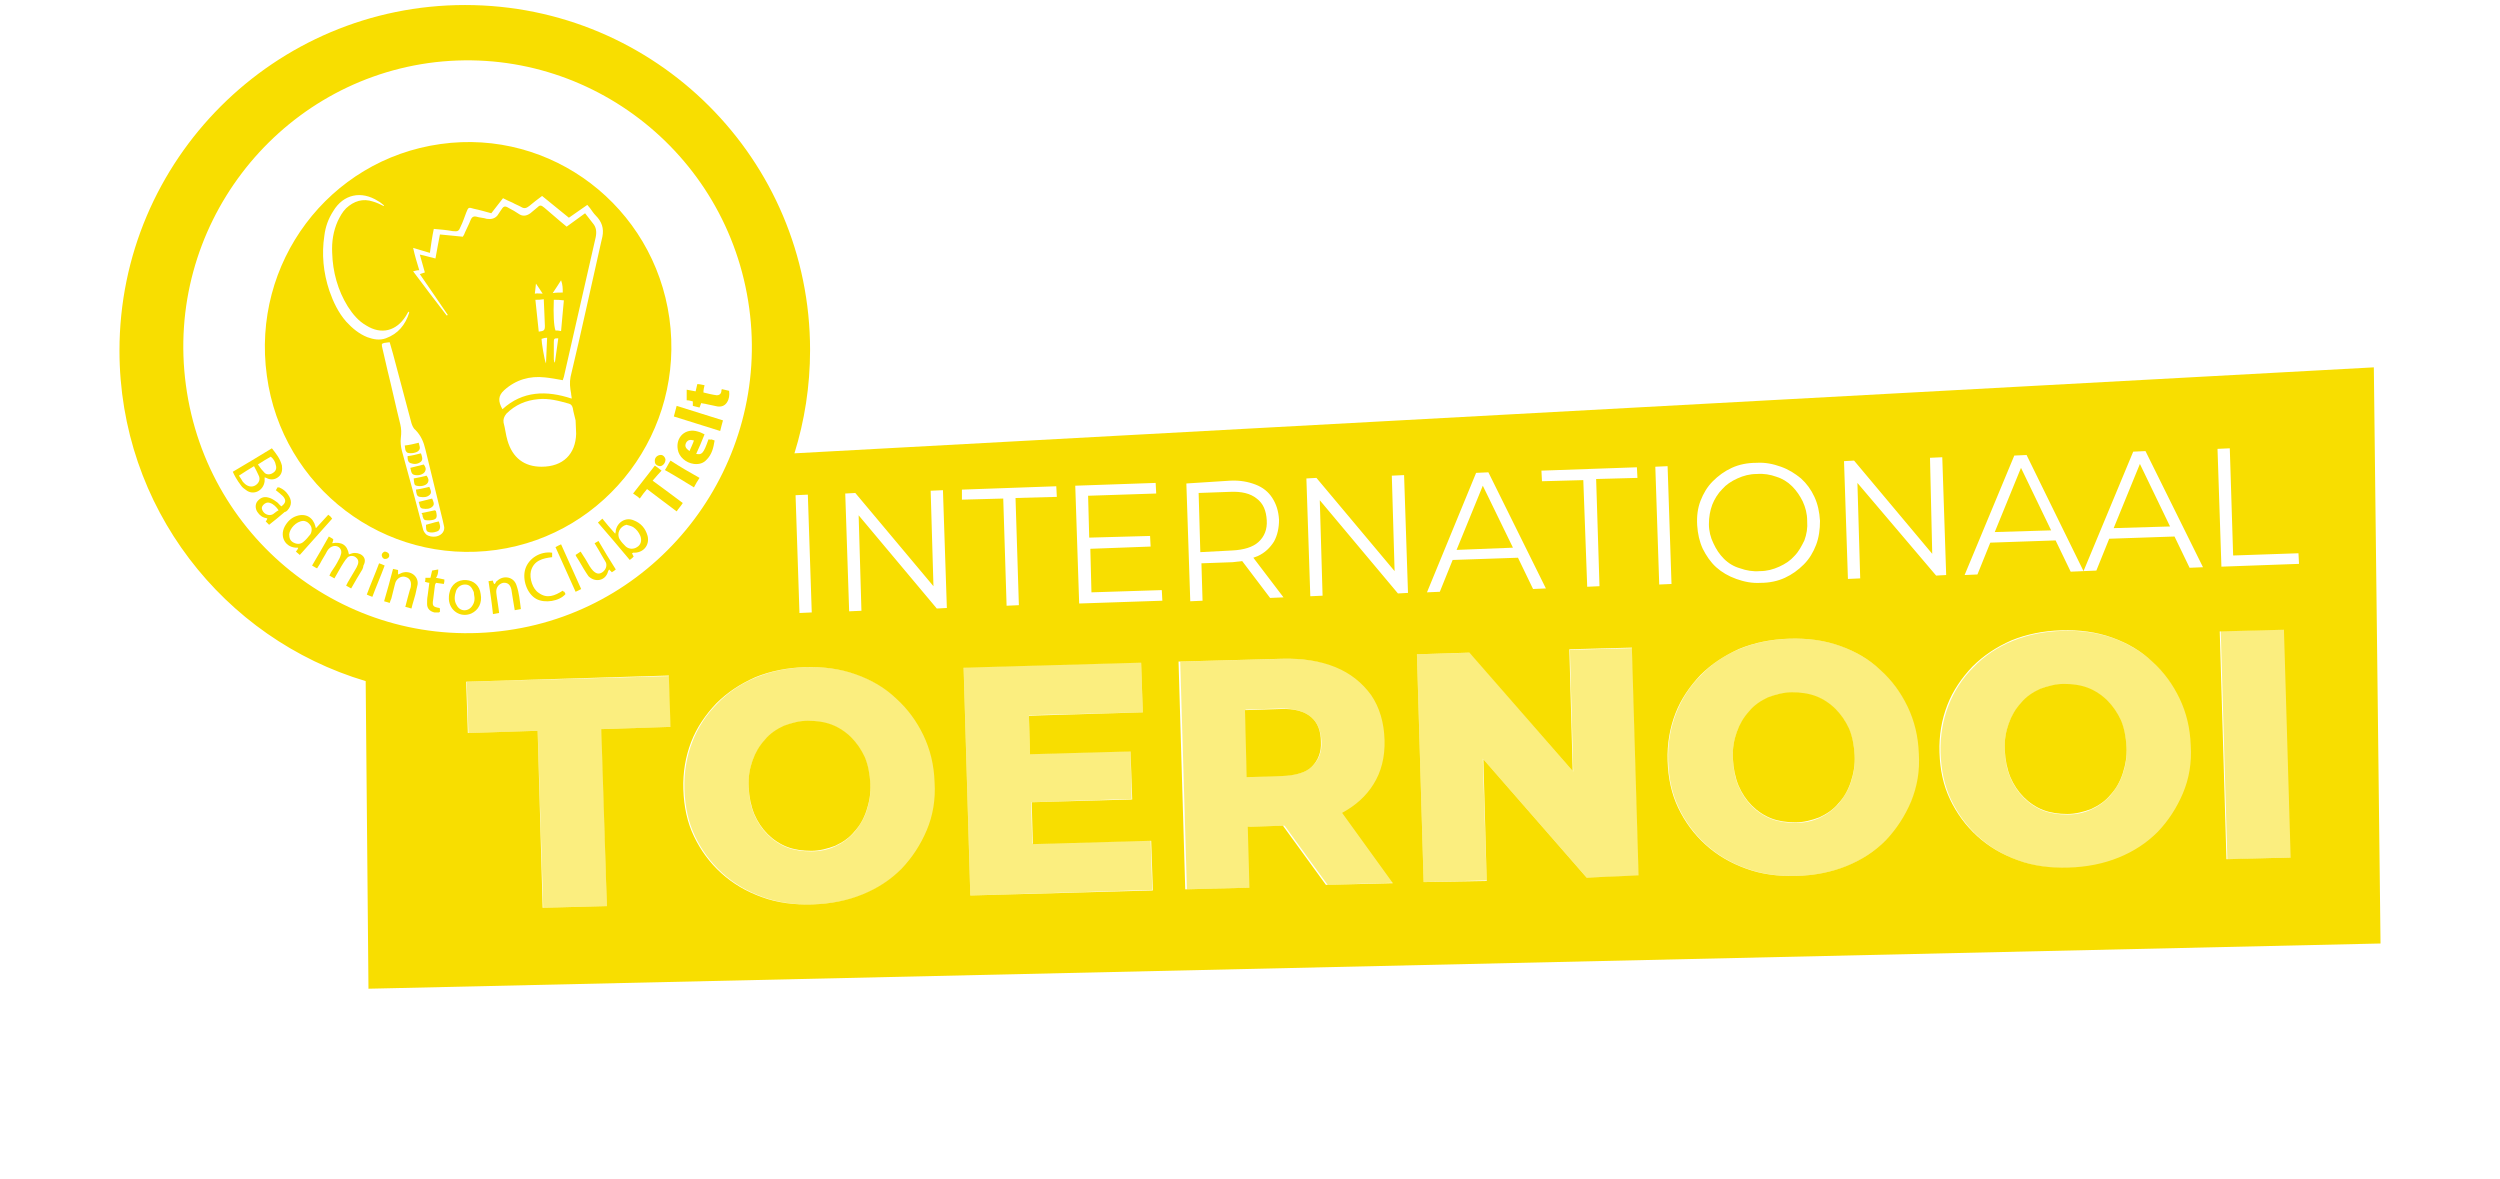 <?xml version="1.0" encoding="utf-8"?>
<!-- Generator: Adobe Illustrator 26.0.0, SVG Export Plug-In . SVG Version: 6.00 Build 0)  -->
<svg version="1.1" id="Laag_1" xmlns="http://www.w3.org/2000/svg" xmlns:xlink="http://www.w3.org/1999/xlink" x="0px" y="0px"
	 viewBox="0 0 447.8 211.2" style="enable-background:new 0 0 447.8 211.2;" xml:space="preserve">
<style type="text/css">
	.st0{fill:#F8DE00;}
	.st1{opacity:0.5;}
</style>
<g>
	<g>
		<path class="st0" d="M129.5,75.3c-2.8-0.9-5.5-1.7-8.3-2.6c-0.2,0.7-0.3,1.2-0.5,1.9c2.8,0.9,5.5,1.7,8.3,2.6
			C129.2,76.5,129.3,75.9,129.5,75.3z"/>
		<path class="st0" d="M106.5,97.3c0.5,0.8,0.9,1.5,1.3,2.2c0.2,0.4,0.5,0.8,0.7,1.2c0.3,0.6,0,1.4-0.6,1.8s-1.1,0.3-1.7-0.3
			c-0.2-0.2-0.4-0.5-0.6-0.8c-0.5-0.9-1-1.7-1.6-2.6c-0.3,0.2-0.6,0.4-0.9,0.6c0.1,0.2,0.1,0.3,0.2,0.4c0.6,0.9,1.1,1.9,1.7,2.8
			c0.1,0.2,0.3,0.4,0.4,0.6c1.1,1.1,2.8,0.9,3.4-0.5c0.1-0.2,0.1-0.4,0.2-0.5c0-0.1,0.1-0.1,0.1-0.2c0.2,0.2,0.3,0.3,0.5,0.5
			c0.3-0.2,0.5-0.3,0.7-0.5c-1.1-1.7-2.1-3.4-3.1-5.1C107.1,97,106.8,97.1,106.5,97.3z"/>
		<path class="st0" d="M100.8,105.8c-1.4,0.9-2.8,1.5-4.3,0.4c-1.1-0.7-1.7-2.6-1.4-3.9c0.5-1.9,2.1-2.3,3.8-2.5c0-0.1,0-0.3,0-0.4
			s0-0.3,0-0.4c-2.1-0.3-4.2,1-4.8,2.9c-0.6,1.9,0.3,4.5,2,5.4c1.5,0.8,4.1,0.4,5.2-0.9c-0.1-0.1-0.1-0.2-0.2-0.4
			C101,106,100.8,105.9,100.8,105.8z"/>
		<path class="st0" d="M99.5,98c1.2,2.7,2.4,5.3,3.6,8c0.4-0.2,0.7-0.3,1-0.5c-1.2-2.7-2.4-5.3-3.6-8C100.1,97.7,99.8,97.8,99.5,98z
			"/>
		<path class="st0" d="M113.5,93.2c-1.4-0.6-2.9,0.3-3.2,1.8c0,0.1,0,0.3-0.1,0.6c-0.9-1-1.6-1.8-2.3-2.7c-0.3,0.3-0.6,0.5-0.8,0.7
			c1.9,2.2,3.8,4.4,5.7,6.7c0.3-0.2,0.5-0.4,0.7-0.6c-0.1-0.2-0.2-0.4-0.3-0.6c0.1,0,0.2-0.1,0.2-0.1c1.8,0.1,3-1.3,2.6-3
			C115.6,94.6,114.8,93.7,113.5,93.2z M114.1,98c-0.6,0.4-1.4,0.4-2-0.1c-0.4-0.4-0.8-0.8-1.1-1.3c-0.6-1,0-2.3,1.2-2.6
			c0.4,0.1,0.8,0.2,1.2,0.4c0.6,0.4,1,0.9,1.3,1.6C115,96.8,114.8,97.6,114.1,98z"/>
		<path class="st0" d="M118.3,83.5c0.5-0.1,0.9-0.6,0.9-1.2c-0.1-0.5-0.5-0.9-1-0.8c-0.6,0.1-1,0.6-0.9,1.2
			C117.3,83.2,117.8,83.5,118.3,83.5z"/>
		<path class="st0" d="M88.9,98.5c19.9-2.8,33.8-21.4,31-41.5c-2.8-20-21.1-34-41-31.2c-20,2.8-33.9,21.3-31.1,41.5
			C50.5,87.3,68.9,101.3,88.9,98.5z M103.2,77.7c-0.1,3.6-2.3,5.9-6.2,5.9c-3.1,0-5.2-1.6-6.1-4.7c-0.3-1-0.4-2.1-0.7-3.2
			c-0.1-0.6,0.1-1.1,0.5-1.6c1.6-1.6,3.5-2.4,5.7-2.6c1.9-0.2,3.7,0.3,5.5,0.8c0.4,0.1,0.6,0.4,0.7,0.8c0.1,0.7,0.3,1.3,0.5,2.2
			C103.1,76,103.2,76.8,103.2,77.7z M74,44.4c1,0.3,2,0.6,3,0.9c0.2-1.4,0.4-2.9,0.7-4.3c1.2,0.1,2.3,0.2,3.4,0.4
			c0.9,0.1,1.1,0,1.4-0.8c0.4-0.8,0.7-1.7,1-2.5c0.4-1,0.4-1,1.4-0.7c1,0.2,2,0.5,3.1,0.8c0.7-0.9,1.4-1.8,2.1-2.7
			c0.6,0.3,1.2,0.6,1.7,0.8c0.5,0.3,1.1,0.5,1.6,0.8s0.9,0.2,1.4-0.2c0.7-0.6,1.5-1.2,2.3-1.8c1.6,1.3,3.2,2.6,4.8,3.9
			c1.1-0.8,2.2-1.5,3.3-2.3c0.2,0.2,0.3,0.4,0.5,0.6c0.3,0.4,0.6,0.9,1,1.3c1.1,1.1,1.5,2.3,1.2,3.8c-0.1,0.4-0.2,0.9-0.3,1.3
			c-1.8,7.9-3.5,15.9-5.4,23.8c-0.2,1-0.1,2,0.1,3c0,0.3,0.1,0.5,0.1,0.9c-4.5-1.5-8.8-1.4-12.4,1.9c-0.8-1.4-0.8-2.4,0.3-3.4
			c2.1-1.9,4.6-2.6,7.3-2.3c1,0.1,2.1,0.3,3.2,0.5c0.1-0.2,0.1-0.4,0.2-0.6c1.9-8.3,3.8-16.7,5.7-25c0.2-1,0.1-1.8-0.5-2.5
			c-0.5-0.6-0.9-1.2-1.4-1.8c-1.1,0.8-2.2,1.6-3.3,2.4c-0.4-0.3-0.8-0.7-1.2-1c-0.9-0.8-1.9-1.6-2.8-2.4c-0.6-0.5-0.8-0.5-1.3,0
			c-0.4,0.3-0.8,0.7-1.2,1c-0.7,0.5-1.4,0.6-2.1,0.1c-0.6-0.4-1.1-0.7-1.7-1c-0.8-0.5-1-0.4-1.5,0.4c-0.2,0.3-0.4,0.6-0.6,0.9
			c-0.5,0.6-1.2,0.7-1.9,0.6c-0.6-0.2-1.3-0.2-1.9-0.4c-0.5-0.1-0.8,0.1-1,0.6c-0.3,0.8-0.7,1.5-1,2.2c-0.1,0.3-0.2,0.5-0.4,0.8
			c-1.3-0.1-2.7-0.3-4.1-0.4c-0.3,1.4-0.5,2.8-0.8,4.3c-0.9-0.2-1.8-0.5-2.8-0.7c0.3,1.1,0.6,2.1,0.9,3.2c-0.3,0.1-0.6,0.2-0.9,0.3
			c1.7,2.5,3.4,4.9,5,7.3c-0.1,0.1-0.1,0.1-0.2,0.1c-2-2.6-4-5.2-6-7.9c0.4-0.1,0.7-0.2,1.1-0.2C74.7,47.1,74.3,45.8,74,44.4z
			 M96.5,59.4c-0.2-1.9-0.4-3.7-0.6-5.7c0.5,0,0.9,0,1.5-0.1c0,0.8,0.1,1.5,0.1,2.3s0.1,1.7,0.1,2.5S97.4,59.3,96.5,59.4z M98,60.5
			c-0.1,1.5-0.1,3-0.2,4.6c-0.3-0.6-0.8-3.8-0.8-4.4C97.3,60.6,97.6,60.5,98,60.5z M95.8,52.6c0.1-0.6,0.1-1.1,0.2-1.8
			c0.5,0.7,0.8,1.2,1.2,1.8C96.7,52.6,96.3,52.5,95.8,52.6z M99.5,59.2c-0.3-0.8-0.4-2.9-0.3-5.5c0.6,0,1.1,0,1.8,0.1
			c-0.2,1.8-0.3,3.6-0.5,5.5C100.1,59.2,99.8,59.2,99.5,59.2z M100,60.6c-0.2,1.5-0.4,2.9-0.6,4.3c-0.1,0-0.1,0-0.1,0
			c0-0.2-0.1-0.4-0.1-0.5c0-1.1,0-2.1,0-3.1C99.2,60.6,99.3,60.6,100,60.6z M99,52.5c0.5-0.7,0.9-1.4,1.5-2.3
			c0.3,0.8,0.3,1.5,0.3,2.2C100.2,52.4,99.6,52.4,99,52.5z M74.4,77c1,1,1.5,2.2,1.8,3.5c1,4.2,2.1,8.5,3.1,12.7
			c0.1,0.3,0.1,0.6,0.2,0.9c0.3,0.9-0.3,1.8-1.4,2c-0.6,0.1-1.3,0-1.8-0.4c-0.2-0.2-0.4-0.5-0.5-0.8c-0.5-1.9-1-3.8-1.5-5.7
			c-0.8-2.8-1.5-5.6-2.3-8.4c-0.2-0.8-0.3-1.6-0.2-2.4c0.1-0.8,0.1-1.6-0.1-2.4c-0.8-3.2-1.5-6.5-2.3-9.7c-0.3-1.3-0.6-2.6-0.9-3.9
			c-0.1-0.3-0.1-0.5-0.1-0.8c0.2-0.1,0.4-0.2,0.6-0.2s0.5-0.1,0.8-0.1c0.2,0.7,0.4,1.4,0.6,2.1c1.1,4.1,2.2,8.3,3.3,12.4
			C73.8,76.1,74,76.7,74.4,77z M58.1,42.2c0.2-1.6,0.7-3,1.6-4.4c1.8-3,5-3.7,8-1.8c0.4,0.2,0.7,0.5,1.1,0.8l-0.1,0.1
			c-0.6-0.3-1.2-0.6-1.9-0.8C65,35.5,63.4,36,62,37.3c-0.7,0.7-1.1,1.5-1.5,2.3c-0.8,1.8-1.1,3.7-1,5.7c0.1,3.4,1,6.7,2.8,9.6
			c0.9,1.4,1.9,2.6,3.3,3.4c2.7,1.7,5.4,1,7.1-1.7c0.2-0.3,0.3-0.6,0.5-0.8c0,0.1,0.1,0.1,0.1,0.2c-0.7,2.2-2,3.8-4.2,4.6
			c-1.1,0.4-2.2,0.2-3.3-0.2c-1.5-0.6-2.7-1.6-3.8-2.8c-1.4-1.6-2.3-3.5-3-5.5C57.9,48.8,57.6,45.5,58.1,42.2z"/>
		<path class="st0" d="M51.5,91.4c0.8-0.9,0.8-1.8,0.1-2.8c-0.4-0.6-0.9-1-1.6-1.3c-0.1,0-0.1,0-0.3,0c-0.1,0.2-0.2,0.4-0.3,0.5
			c0.5,0.4,0.9,0.7,1.3,1.1c0.6,0.7,0.5,1.2-0.3,1.8c-0.4-0.3-0.6-0.7-1-0.9c-0.4-0.3-0.9-0.6-1.4-0.7c-0.8-0.2-1.4,0.1-1.9,0.7
			c-0.4,0.5-0.4,1.3,0,1.9s0.9,1,1.6,1.1c0.1,0,0.1,0.1,0.2,0.1c-0.1,0.2-0.2,0.4-0.3,0.5c0.2,0.2,0.4,0.4,0.6,0.6
			c1-0.8,1.9-1.5,2.8-2.3C51.2,91.7,51.4,91.5,51.5,91.4z M48.9,92.1c-0.7,0.4-1.6,0-1.9-0.7c-0.2-0.4-0.1-0.7,0.2-1
			s0.7-0.5,1.2-0.3c0.6,0.2,1.1,0.7,1.5,1.3C49.5,91.6,49.2,91.9,48.9,92.1z"/>
		<path class="st0" d="M118.5,84.3c-0.5-0.4-0.9-0.7-1.2-0.9c-1.3,1.7-2.6,3.3-3.9,5c0.4,0.3,0.8,0.5,1.2,0.9
			c0.4-0.6,0.8-1.1,1.3-1.7c1.8,1.4,3.6,2.7,5.3,4c0.4-0.6,0.8-1,1.1-1.5c-1.7-1.3-3.5-2.6-5.4-4C117.6,85.3,118,84.8,118.5,84.3z"
			/>
		<path class="st0" d="M119.1,84.2c1.8,1,3.4,2,5.2,3.1c0.3-0.6,0.6-1.1,1-1.7c-1.8-1-3.5-2-5.2-3.1
			C119.7,83.1,119.5,83.6,119.1,84.2z"/>
		<path class="st0" d="M91.6,105.6c0.1,0.6,0.2,1.2,0.3,1.9c0.1,0.6,0.2,1.2,0.3,1.8c0.4-0.1,0.7-0.1,1.1-0.2
			c-0.2-1.5-0.3-2.9-0.8-4.3c-0.5-1.5-2.3-1.8-3.4-0.8c-0.2,0.1-0.3,0.3-0.4,0.5c-0.1,0.1-0.1,0.1-0.2,0.1c-0.1-0.2-0.2-0.4-0.2-0.6
			c-0.3,0-0.6,0.1-0.8,0.1c0.3,2,0.6,3.9,0.8,5.9c0.4-0.1,0.7-0.1,1.1-0.2c0-0.3-0.1-0.6-0.1-0.8c-0.1-0.9-0.3-1.8-0.4-2.8
			c-0.1-0.9,0.4-1.6,1.2-1.8C90.9,104.3,91.4,104.7,91.6,105.6z"/>
		<path class="st0" d="M58.8,92.2c-0.4,0.4-0.7,0.8-1.1,1.2c-0.4,0.4-0.7,0.8-1.1,1.2c-0.1-0.2-0.1-0.2-0.1-0.3
			c-0.4-1.6-1.7-2.4-3.3-1.9c-1,0.3-1.7,1-2.2,1.9c-1,1.9,0.2,3.9,2.3,3.8c0.1,0,0.1,0,0.1,0.1c-0.1,0.2-0.2,0.4-0.4,0.6
			c0.2,0.2,0.5,0.4,0.7,0.6c2-2.2,3.9-4.4,5.8-6.5C59.3,92.6,59.1,92.4,58.8,92.2z M55.6,95.7c-0.4,0.5-0.8,1-1.3,1.4
			s-1.1,0.4-1.7,0.1c-0.6-0.3-0.8-0.8-0.8-1.5c0.1-1,1.2-2.3,2.5-2.4c0.4,0,0.9,0.2,1.3,0.8C55.9,94.5,55.9,95.2,55.6,95.7z"/>
		<path class="st0" d="M63.1,99.1c-0.2,0.1-0.4,0.1-0.6,0.2c-0.3-1.7-1.3-2.3-3-2c0.1-0.2,0.2-0.5,0.2-0.7c-0.2-0.2-0.5-0.3-0.8-0.5
			c-1,1.8-2,3.5-3,5.2c0.4,0.2,0.6,0.4,0.9,0.5c0.2-0.3,0.3-0.5,0.5-0.8c0.4-0.8,0.9-1.5,1.3-2.3c0.3-0.5,0.7-0.8,1.2-0.9
			c0.9-0.1,1.5,0.6,1.3,1.4c-0.1,0.3-0.2,0.7-0.4,1c-0.4,0.8-0.9,1.6-1.4,2.3c-0.1,0.2-0.2,0.4-0.3,0.6c0.3,0.2,0.6,0.3,0.9,0.5
			c0.6-1,1.1-2,1.7-2.9c0.2-0.3,0.4-0.6,0.7-0.9c0.4-0.3,1-0.3,1.4,0s0.6,0.7,0.4,1.3c-0.1,0.3-0.3,0.7-0.5,1
			c-0.4,0.7-0.9,1.5-1.3,2.2c-0.1,0.2-0.2,0.4-0.3,0.6c0.3,0.2,0.6,0.3,0.9,0.5c0.7-1.2,1.3-2.3,2-3.4c0.1-0.2,0.2-0.5,0.2-0.7
			C66,99.7,64.3,98.8,63.1,99.1z"/>
		<path class="st0" d="M47.4,86.2c0-0.2,0-0.4,0-0.7c0.2,0.1,0.4,0.1,0.5,0.2c0.7,0.3,1.4,0.2,2-0.3s0.7-1.2,0.6-2
			c-0.3-1.2-1-2.1-1.8-3.1c-2.3,1.4-4.6,2.8-7,4.2c0.2,0.4,0.3,0.7,0.5,1c0.3,0.5,0.6,1,1,1.5c0.2,0.3,0.6,0.6,0.9,0.8
			C45.4,88.8,47.2,87.9,47.4,86.2z M48.5,81.8c0.5,0.4,0.8,0.9,0.9,1.5c0.2,0.6,0,1.1-0.5,1.4c-0.4,0.3-1.1,0.4-1.5,0
			s-0.8-0.9-1.2-1.5C47.1,82.6,47.8,82.2,48.5,81.8z M45.8,86.9c-0.6,0.4-1.3,0.3-1.9-0.2c-0.1-0.1-0.3-0.3-0.4-0.4
			c-0.2-0.3-0.4-0.7-0.7-1.1c0.9-0.6,1.7-1.1,2.7-1.7c0.3,0.6,0.6,1.1,0.8,1.6C46.7,85.8,46.4,86.5,45.8,86.9z"/>
		<path class="st0" d="M67.9,100.9c-0.7,1.9-1.5,3.7-2.2,5.6c0.4,0.2,0.7,0.3,1,0.4c0.7-1.9,1.5-3.7,2.2-5.6
			C68.5,101.1,68.2,101,67.9,100.9z"/>
		<path class="st0" d="M72,102.6c-0.2,0.1-0.4,0.2-0.7,0.3c0-0.3,0-0.5,0-0.8c-0.3-0.1-0.6-0.1-0.9-0.2c-0.5,1.9-1,3.8-1.6,5.8
			c0.4,0.1,0.7,0.2,1,0.3c0.1-0.3,0.2-0.6,0.3-0.8c0.2-0.8,0.4-1.6,0.6-2.4c0.1-0.3,0.1-0.5,0.3-0.8c0.4-0.6,1.1-0.9,1.8-0.6
			c0.6,0.2,0.9,0.8,0.8,1.5c0,0.3-0.1,0.5-0.2,0.8c-0.3,1-0.5,1.9-0.8,3c0.4,0.1,0.7,0.2,1.1,0.3c0.2-0.9,0.5-1.7,0.7-2.5
			c0.1-0.6,0.3-1.2,0.4-1.8C75,103.2,73.5,102.1,72,102.6z"/>
		<path class="st0" d="M68.9,98.8c-0.3,0.1-0.6,0.4-0.5,0.8s0.4,0.6,0.8,0.5s0.6-0.4,0.5-0.8C69.6,99,69.2,98.8,68.9,98.8z"/>
		<path class="st0" d="M124.1,71.9c0,0.3,0,0.5,0,0.8c0.4,0.1,0.8,0.2,1.2,0.3c0.1-0.3,0.2-0.5,0.3-0.8c0.3,0.1,0.7,0.1,1,0.2
			c0.6,0.1,1.3,0.3,1.9,0.4c0.7,0.1,1.3-0.1,1.7-0.7s0.5-1.3,0.4-2.1c-0.5-0.1-0.9-0.2-1.3-0.3c-0.1,0.2-0.1,0.4-0.1,0.5
			c-0.1,0.4-0.4,0.6-0.8,0.6c-0.8-0.1-1.6-0.3-2.4-0.5c0-0.5,0.1-0.9,0.2-1.3c-0.5-0.1-0.9-0.2-1.3-0.2c-0.1,0.5-0.2,0.8-0.3,1.3
			c-0.6-0.1-1.1-0.2-1.6-0.3c0,0.7,0,1.3,0,1.9C123.4,71.7,123.7,71.8,124.1,71.9z"/>
		<path class="st0" d="M78.5,102c-0.4,0.1-0.7,0.1-1.1,0.2c-0.1,0.5-0.2,0.9-0.3,1.3c-0.3,0-0.6,0-0.9,0c0,0.3,0,0.5-0.1,0.7
			c0.3,0.1,0.6,0.2,0.8,0.2c-0.1,0.8-0.2,1.6-0.3,2.3c-0.1,0.5-0.1,1-0.1,1.5c0,0.8,0.5,1.3,1.3,1.5c0.3,0,0.5,0,0.8,0
			c0.1,0,0.1-0.1,0.2-0.1c0-0.2,0-0.4,0-0.6c0,0,0,0-0.1-0.1c-1.2-0.2-1.3-0.4-1.1-1.6c0.1-0.8,0.2-1.6,0.3-2.4
			c0-0.2,0.1-0.3,0.2-0.5c0.5,0.1,0.9,0.1,1.4,0.2c0.1-0.3,0.1-0.5,0.1-0.8c-0.5-0.1-0.9-0.2-1.5-0.3
			C78.4,103.1,78.5,102.6,78.5,102z"/>
		<path class="st0" d="M83.5,103.9c-1.5-0.1-2.7,0.8-3,2.3c-0.1,0.4-0.1,0.8-0.1,1.1c0.1,2.1,2.1,3.4,4,2.6c1.3-0.6,2-1.9,1.7-3.5
			C85.9,104.9,84.9,104,83.5,103.9z M84.6,108.5c-0.7,1.1-2.2,1.1-2.8-0.1c-0.5-0.8-0.4-1.7-0.1-2.6c0.3-0.7,0.9-1.1,1.6-1.1
			c0.8,0,1.2,0.5,1.5,1.2c0.1,0.2,0.1,0.4,0.1,0.5C85.1,107.3,85,107.9,84.6,108.5z"/>
		<path class="st0" d="M126.9,78.7c-0.9,2.6-1.2,2.8-2.2,2.6c0.5-1.1,1-2.2,1.5-3.5c-0.4-0.2-0.8-0.4-1.2-0.5c-2.2-0.7-4,1-3.6,3.2
			c0.2,1.3,1.4,2.4,2.9,2.6c0.9,0.1,1.7-0.1,2.3-0.8c0.9-0.9,1.2-2.1,1.4-3.4c-0.2-0.1-0.4-0.1-0.6-0.2
			C127.4,78.8,127.2,78.7,126.9,78.7z M123.5,80.8c-0.7-0.5-0.9-0.9-0.6-1.5c0.3-0.5,0.7-0.6,1.4-0.4
			C124.1,79.5,123.8,80.1,123.5,80.8z"/>
		<path class="st0" d="M75.7,92.5c0.2,0.6,0.3,0.7,0.9,0.7c0.1,0,0.3,0,0.4,0c1.2-0.1,1.4-0.4,1.1-1.6c0-0.1-0.1-0.1-0.2-0.2
			c-0.8,0.2-1.5,0.3-2.4,0.5C75.7,92.2,75.7,92.3,75.7,92.5z"/>
		<path class="st0" d="M76.3,94c0,1,0.1,1.2,0.5,1.3c0.5,0.2,1.5,0,1.8-0.3c0.4-0.5,0.2-1,0-1.6c-0.5,0.1-0.9,0.2-1.2,0.3
			C77,93.8,76.6,93.9,76.3,94z"/>
		<path class="st0" d="M75.7,91.1c0.7,0.1,1.3,0.1,1.8-0.4c0.4-0.4,0.1-0.9-0.1-1.4c-0.8,0.2-1.6,0.4-2.4,0.6
			C75.2,90.4,75.1,91,75.7,91.1z"/>
		<polygon class="st0" points="357.3,95.3 367.4,95 362,83.8 		"/>
		<polygon class="st0" points="265.6,87 260.9,98.5 271,98.1 		"/>
		<path class="st0" d="M328.8,127c-1-1-2.2-1.8-3.5-2.3s-2.8-0.7-4.3-0.7s-3,0.4-4.3,0.9c-1.3,0.6-2.5,1.4-3.4,2.5
			c-1,1.1-1.7,2.3-2.2,3.7c-0.5,1.4-0.8,3-0.7,4.8c0.1,1.8,0.4,3.3,1,4.8c0.6,1.4,1.4,2.6,2.4,3.6s2.2,1.8,3.5,2.3s2.8,0.7,4.3,0.7
			s3-0.4,4.3-0.9c1.3-0.6,2.5-1.4,3.4-2.5c1-1.1,1.7-2.3,2.2-3.8s0.8-3.1,0.7-4.8c-0.1-1.8-0.4-3.4-1-4.8
			C330.6,129.2,329.8,128,328.8,127z"/>
		<path class="st0" d="M234.8,128.4c-1.2-1-3-1.5-5.4-1.4l-6.4,0.2l0.3,12l6.4-0.2c2.4-0.1,4.2-0.6,5.3-1.7c1.1-1.1,1.7-2.6,1.6-4.4
			C236.6,130.9,236,129.4,234.8,128.4z"/>
		<path class="st0" d="M152.5,132.1c-1-1-2.2-1.8-3.5-2.3s-2.8-0.7-4.3-0.7s-3,0.4-4.3,0.9c-1.3,0.6-2.5,1.4-3.4,2.5
			c-1,1.1-1.7,2.3-2.2,3.7s-0.8,3-0.7,4.8s0.4,3.3,1,4.8c0.6,1.4,1.4,2.6,2.4,3.6s2.2,1.8,3.5,2.3s2.8,0.7,4.3,0.7s3-0.4,4.3-0.9
			c1.3-0.6,2.5-1.4,3.4-2.5c1-1.1,1.7-2.3,2.2-3.8s0.8-3.1,0.7-4.8c-0.1-1.8-0.4-3.4-1-4.8C154.3,134.3,153.5,133.1,152.5,132.1z"/>
		<path class="st0" d="M425.2,65.8L142.3,81.2c1.8-5.8,2.8-12,2.8-18.5c0-34.2-27.7-61.8-61.8-61.8S21.4,28.6,21.4,62.8
			c0,28,18.6,51.6,44.1,59.2l0.5,55.1l360.4-8.1L425.2,65.8z M304.6,89.7c0.5-1.3,1.2-2.5,2.2-3.5s2.1-1.8,3.4-2.4s2.8-0.9,4.4-0.9
			c1.6-0.1,3,0.2,4.4,0.7s2.5,1.2,3.6,2.1c1,0.9,1.8,2,2.4,3.3s0.9,2.7,1,4.3c0,1.5-0.2,3-0.7,4.3s-1.2,2.5-2.2,3.5
			s-2.1,1.8-3.4,2.4s-2.8,0.9-4.3,0.9c-1.6,0.1-3-0.2-4.4-0.7s-2.6-1.2-3.6-2.1s-1.8-2.1-2.4-3.3c-0.6-1.3-0.9-2.7-1-4.2
			C303.9,92.4,304.1,91,304.6,89.7z M293.2,83.7l0.1,1.9l-7.4,0.2l0.6,19.2l-2.2,0.1L283.6,86l-7.4,0.2l-0.1-1.9L293.2,83.7z
			 M264.4,84.7l2.2-0.1l10.3,20.8l-2.3,0.1l-2.7-5.6l-11.7,0.4l-2.3,5.7l-2.3,0.1L264.4,84.7z M220.3,86.1c1.8-0.1,3.3,0.2,4.6,0.7
			s2.3,1.3,3,2.4s1.1,2.3,1.2,3.9c0,1.5-0.3,2.8-0.9,3.9c-0.7,1.1-1.6,2-2.9,2.6c-0.3,0.1-0.5,0.2-0.8,0.3l5.4,7.1l-2.4,0.1l-5-6.6
			c-0.5,0.1-1.1,0.1-1.7,0.2l-5.6,0.2l0.2,6.7l-2.2,0.1l-0.7-21.1L220.3,86.1z M144.7,88.6l0.7,21.1l-2.2,0.1l-0.7-21.1L144.7,88.6z
			 M33.3,69c-3.8-28.2,16-53.8,43.4-57.7c27.9-3.9,53.7,15.8,57.5,43.9C138,83,118.6,109,90.9,112.9C63,116.9,37.1,97.3,33.3,69z
			 M108.7,162.3l-11.5,0.3l-0.9-31.7l-12.5,0.4l-0.3-9.2l36.3-1.1l0.3,9.2l-12.4,0.4L108.7,162.3z M166,148.7
			c-1.1,2.6-2.6,4.9-4.5,6.9c-2,2-4.3,3.5-7,4.6s-5.7,1.7-9,1.8c-3.2,0.1-6.3-0.3-9-1.3c-2.8-1-5.2-2.4-7.3-4.3
			c-2.1-1.9-3.7-4.1-4.9-6.6c-1.2-2.5-1.8-5.3-1.9-8.4c-0.1-3.1,0.4-5.9,1.4-8.5s2.6-4.9,4.5-6.9c2-2,4.3-3.5,7-4.7
			c2.7-1.1,5.7-1.7,8.9-1.8c3.3-0.1,6.3,0.3,9.1,1.3s5.2,2.4,7.2,4.3c2.1,1.9,3.7,4.1,4.9,6.6s1.9,5.3,2,8.4
			C167.6,143.2,167.1,146.1,166,148.7z M167.8,109l-14-16.7l0.5,17.1l-2.2,0.1l-0.7-21.1l1.8-0.1l14,16.7l-0.5-17.1l2.2-0.1
			l0.7,21.1L167.8,109z M172.3,87.7l16.9-0.6l0.1,1.9l-7.4,0.2l0.6,19.2l-2.2,0.1l-0.6-19.2l-7.4,0.2L172.3,87.7z M173.8,160.4
			l-1.2-40.8l31.8-0.9l0.3,8.9l-20.4,0.6l0.2,6.9l18-0.5l0.3,8.6l-18,0.5l0.2,7.5l21.2-0.6l0.3,8.9L173.8,160.4z M193.3,108.1
			L192.6,87l14.4-0.5l0.1,1.9l-12.2,0.4l0.2,7.5L206,96l0.1,1.9l-10.8,0.4l0.2,7.8l12.6-0.4l0.1,1.9L193.3,108.1z M237.5,158.5
			l-7.7-10.6l-6.3,0.2l0.3,10.9l-11.5,0.3l-1.2-40.8l18.5-0.5c3.7-0.1,6.9,0.4,9.6,1.5c2.7,1.1,4.8,2.8,6.4,5c1.5,2.2,2.3,4.9,2.4,8
			c0.1,3.1-0.6,5.8-2,8c-1.3,2.1-3.2,3.8-5.6,5.1l9.1,12.6L237.5,158.5z M250.4,106.3l-14-16.7l0.5,17.1l-2.2,0.1L234,85.7l1.8-0.1
			l14,16.7l-0.5-17.1l2.2-0.1l0.7,21.1L250.4,106.3z M284.2,157.2L265.7,136l0.6,21.8L255,158l-1.2-40.8l9.4-0.3l18.5,21.2
			l-0.6-21.8l11.2-0.3l1.2,40.8L284.2,157.2z M296.5,83.6l2.2-0.1l0.7,21.1l-2.2,0.1L296.5,83.6z M342.3,143.6
			c-1.1,2.6-2.6,4.9-4.5,6.9c-2,2-4.3,3.5-7,4.6s-5.7,1.7-9,1.8c-3.2,0.1-6.3-0.3-9-1.3c-2.8-1-5.2-2.4-7.3-4.3
			c-2.1-1.9-3.7-4.1-4.9-6.6c-1.2-2.5-1.8-5.3-1.9-8.4c-0.1-3.1,0.4-5.9,1.4-8.5c1-2.6,2.6-4.9,4.5-6.9c2-2,4.3-3.5,7-4.7
			c2.7-1.1,5.7-1.7,8.9-1.8c3.3-0.1,6.3,0.3,9.1,1.3c2.8,1,5.2,2.4,7.2,4.3c2.1,1.9,3.7,4.1,4.9,6.6c1.2,2.5,1.9,5.3,2,8.4
			C343.9,138.1,343.4,140.9,342.3,143.6z M332.7,86.5l0.5,17.1l-2.2,0.1l-0.7-21.1l1.8-0.1l14,16.7L345.7,82l2.2-0.1l0.7,21.1
			l-1.8,0.1L332.7,86.5z M391,142.1c-1.1,2.6-2.6,4.9-4.5,6.9c-2,2-4.3,3.5-7,4.6s-5.7,1.7-9,1.8c-3.2,0.1-6.3-0.3-9-1.3
			c-2.8-1-5.2-2.4-7.3-4.3c-2.1-1.9-3.7-4.1-4.9-6.6c-1.2-2.5-1.8-5.3-1.9-8.4c-0.1-3.1,0.4-5.9,1.4-8.5c1-2.6,2.6-4.9,4.5-6.9
			c2-2,4.3-3.5,7-4.7c2.7-1.1,5.7-1.7,8.9-1.8c3.3-0.1,6.3,0.3,9.1,1.3c2.8,1,5.2,2.4,7.2,4.3c2.1,1.9,3.7,4.1,4.9,6.6
			c1.2,2.5,1.9,5.3,2,8.4C392.6,136.7,392.1,139.5,391,142.1z M392.2,101.7l-2.7-5.6l-11.7,0.4l-2.3,5.7l-2.3,0.1l0,0l-2.3,0.1
			l-2.7-5.6l-11.7,0.4l-2.3,5.7l-2.3,0.1l8.9-21.4l2.2-0.1l10.2,20.8l8.9-21.4l2.2-0.1l10.3,20.8L392.2,101.7z M398.8,153.9
			l-1.2-40.8l11.5-0.3l1.2,40.8L398.8,153.9z M397.9,101.5l-0.7-21.1l2.2-0.1l0.6,19.2l11.7-0.4l0.1,1.9L397.9,101.5z"/>
		<path class="st0" d="M377.5,125.5c-1-1-2.2-1.8-3.5-2.3s-2.8-0.7-4.3-0.7s-3,0.4-4.3,0.9c-1.3,0.6-2.5,1.4-3.4,2.5
			c-1,1.1-1.7,2.3-2.2,3.7c-0.5,1.4-0.8,3-0.7,4.8c0.1,1.8,0.4,3.3,1,4.8c0.6,1.4,1.4,2.6,2.4,3.6s2.2,1.8,3.5,2.3s2.8,0.7,4.3,0.7
			s3-0.4,4.3-0.9c1.3-0.6,2.5-1.4,3.4-2.5c1-1.1,1.7-2.3,2.2-3.8s0.8-3.1,0.7-4.8c-0.1-1.8-0.4-3.4-1-4.8
			C379.3,127.7,378.5,126.5,377.5,125.5z"/>
		<polygon class="st0" points="378.6,94.6 388.7,94.3 383.3,83.1 		"/>
		<path class="st0" d="M308.8,100.1c0.8,0.8,1.8,1.4,2.9,1.7c1.1,0.4,2.3,0.6,3.5,0.5c1.3,0,2.4-0.3,3.5-0.8s2-1.1,2.7-1.9
			c0.8-0.8,1.3-1.8,1.8-2.8c0.4-1.1,0.6-2.2,0.5-3.5c0-1.3-0.3-2.4-0.8-3.5c-0.5-1-1.1-1.9-1.9-2.7c-0.8-0.8-1.8-1.4-2.8-1.7
			c-1.1-0.4-2.3-0.6-3.5-0.5c-1.3,0-2.4,0.3-3.5,0.8s-2,1.1-2.7,1.9c-0.8,0.8-1.4,1.8-1.8,2.8c-0.4,1.1-0.6,2.2-0.6,3.5
			c0,1.2,0.3,2.4,0.8,3.4C307.4,98.4,308,99.3,308.8,100.1z"/>
		<path class="st0" d="M75.2,89c0.7,0.1,1.3,0.1,1.8-0.4c0.4-0.4,0.1-0.9-0.1-1.4c-0.8,0.2-1.6,0.4-2.4,0.5
			C74.6,88.4,74.6,88.9,75.2,89z"/>
		<path class="st0" d="M73.7,83c0.6,0.2,1.2,0.1,1.7-0.3c0.4-0.4,0.2-0.9,0-1.5c-0.8,0.2-1.5,0.4-2.4,0.5C73,82.4,73.1,82.9,73.7,83
			z"/>
		<path class="st0" d="M73,81.1c0.6,0.2,1.7,0,2-0.4c0.4-0.4,0.1-0.9,0-1.4c-0.8,0.2-1.6,0.4-2.5,0.5C72.6,80.3,72.5,80.8,73,81.1z"
			/>
		<path class="st0" d="M220.7,98.6c2.1-0.1,3.7-0.6,4.7-1.5c1.1-1,1.6-2.3,1.5-3.9c-0.1-1.7-0.6-3-1.8-3.9c-1.1-0.9-2.7-1.3-4.8-1.2
			l-5.6,0.2l0.3,10.6L220.7,98.6z"/>
		<path class="st0" d="M74.6,87c0.7,0.2,1.7,0,2-0.5s0.1-0.9-0.2-1.3c-0.8,0.2-1.6,0.4-2.3,0.5C74.2,86.7,74.2,86.9,74.6,87z"/>
		<path class="st0" d="M74.4,85.1c0.6,0.1,1.4-0.1,1.7-0.6c0.3-0.5,0.1-0.9-0.2-1.3c-0.8,0.2-1.6,0.4-2.4,0.6
			C73.7,84.8,73.8,85,74.4,85.1z"/>
	</g>
	<g class="st1">
		<polygon class="st0" points="119.9,121.1 83.6,122.1 83.9,131.3 96.3,130.9 97.3,162.6 108.7,162.3 107.8,130.6 120.2,130.2 		"/>
		<path class="st0" d="M165.6,131.7c-1.2-2.5-2.9-4.7-4.9-6.6c-2.1-1.9-4.5-3.3-7.2-4.3c-2.8-1-5.8-1.4-9.1-1.3
			c-3.2,0.1-6.2,0.7-8.9,1.8c-2.7,1.1-5.1,2.7-7,4.7c-2,2-3.5,4.3-4.5,6.9s-1.5,5.4-1.4,8.5s0.7,5.9,1.9,8.4
			c1.2,2.5,2.8,4.7,4.9,6.6c2.1,1.9,4.5,3.3,7.3,4.3s5.8,1.4,9,1.3c3.3-0.1,6.3-0.7,9-1.8s5-2.7,7-4.6c2-2,3.5-4.3,4.5-6.9
			c1.1-2.6,1.6-5.5,1.5-8.5C167.4,137.1,166.8,134.3,165.6,131.7z M155.2,145.3c-0.5,1.5-1.3,2.7-2.2,3.8c-1,1.1-2.1,1.9-3.4,2.5
			c-1.3,0.6-2.7,0.9-4.3,0.9c-1.5,0-3-0.2-4.3-0.7s-2.5-1.3-3.5-2.3s-1.8-2.2-2.4-3.6c-0.6-1.4-0.9-3-1-4.8s0.2-3.4,0.7-4.8
			c0.5-1.4,1.3-2.7,2.2-3.7c1-1.1,2.1-1.9,3.4-2.5c1.3-0.6,2.7-0.9,4.3-0.9c1.5,0,3,0.2,4.3,0.7s2.5,1.3,3.5,2.3s1.8,2.2,2.4,3.6
			c0.6,1.4,0.9,3,1,4.8C156,142.2,155.7,143.8,155.2,145.3z"/>
		<polygon class="st0" points="184.9,151.1 184.7,143.7 202.7,143.1 202.5,134.5 184.5,135 184.3,128.1 204.7,127.6 204.4,118.6 
			172.6,119.5 173.8,160.4 206.4,159.4 206.1,150.5 		"/>
		<path class="st0" d="M246.3,140.5c1.4-2.3,2.1-5,2-8c-0.1-3.1-0.9-5.8-2.4-8s-3.7-3.9-6.4-5s-5.9-1.6-9.6-1.5l-18.5,0.5l1.2,40.8
			l11.5-0.3l-0.3-10.9l6.3-0.2l7.7,10.6l12.3-0.4l-9.1-12.6C243.1,144.3,245,142.6,246.3,140.5z M234.8,128.4c1.2,1,1.8,2.5,1.9,4.4
			c0.1,1.9-0.5,3.3-1.6,4.4c-1.1,1.1-2.9,1.7-5.3,1.7l-6.4,0.2l-0.3-12l6.4-0.2C231.8,126.9,233.6,127.4,234.8,128.4z"/>
		<polygon class="st0" points="281.2,116.4 281.8,138.2 263.3,116.9 253.8,117.2 255,158 266.3,157.7 265.6,135.9 284.2,157.2 
			293.6,156.9 292.4,116.1 		"/>
		<path class="st0" d="M341.8,126.6c-1.2-2.5-2.9-4.7-4.9-6.6c-2.1-1.9-4.5-3.3-7.2-4.3c-2.8-1-5.8-1.4-9.1-1.3
			c-3.2,0.1-6.2,0.7-8.9,1.8c-2.7,1.1-5.1,2.7-7,4.7c-2,2-3.5,4.3-4.5,6.9s-1.5,5.4-1.4,8.5c0.1,3.1,0.7,5.9,1.9,8.4
			c1.2,2.5,2.8,4.7,4.9,6.6c2.1,1.9,4.5,3.3,7.3,4.3s5.8,1.4,9,1.3c3.3-0.1,6.3-0.7,9-1.8s5-2.7,7-4.6c2-2,3.5-4.3,4.5-6.9
			c1.1-2.6,1.6-5.5,1.5-8.5C343.7,131.9,343.1,129.1,341.8,126.6z M331.5,140.2c-0.5,1.5-1.3,2.7-2.2,3.8c-1,1.1-2.1,1.9-3.4,2.5
			s-2.7,0.9-4.3,0.9c-1.5,0-3-0.2-4.3-0.7s-2.5-1.3-3.5-2.3s-1.8-2.2-2.4-3.6c-0.6-1.4-0.9-3-1-4.8s0.2-3.4,0.7-4.8
			c0.5-1.4,1.3-2.7,2.2-3.7c1-1.1,2.1-1.9,3.4-2.5s2.7-0.9,4.3-0.9c1.5,0,3,0.2,4.3,0.7s2.5,1.3,3.5,2.3c1,1,1.8,2.2,2.4,3.6
			s0.9,3,1,4.8C332.3,137.1,332,138.7,331.5,140.2z"/>
		<path class="st0" d="M390.6,125.2c-1.2-2.5-2.9-4.7-4.9-6.6c-2.1-1.9-4.5-3.3-7.2-4.3c-2.8-1-5.8-1.4-9.1-1.3
			c-3.2,0.1-6.2,0.7-8.9,1.8c-2.7,1.1-5.1,2.7-7,4.7c-2,2-3.5,4.3-4.5,6.9c-1,2.6-1.5,5.4-1.4,8.5s0.7,5.9,1.9,8.4
			c1.2,2.5,2.8,4.7,4.9,6.6c2.1,1.9,4.5,3.3,7.3,4.3s5.8,1.4,9,1.3c3.3-0.1,6.3-0.7,9-1.8s5-2.7,7-4.6c2-2,3.5-4.3,4.5-6.9
			c1.1-2.6,1.6-5.5,1.5-8.5C392.4,130.5,391.8,127.7,390.6,125.2z M380.2,138.7c-0.5,1.5-1.3,2.7-2.2,3.8c-1,1.1-2.1,1.9-3.4,2.5
			s-2.7,0.9-4.3,0.9c-1.5,0-3-0.2-4.3-0.7s-2.5-1.3-3.5-2.3s-1.8-2.2-2.4-3.6c-0.6-1.4-0.9-3-1-4.8s0.2-3.4,0.7-4.8
			c0.5-1.4,1.3-2.7,2.2-3.7c1-1.1,2.1-1.9,3.4-2.5s2.7-0.9,4.3-0.9c1.5,0,3,0.2,4.3,0.7s2.5,1.3,3.5,2.3s1.8,2.2,2.4,3.6
			c0.6,1.4,0.9,3,1,4.8C381,135.7,380.7,137.3,380.2,138.7z"/>
		
			<rect x="398.2" y="112.8" transform="matrix(1 -2.901557e-02 2.901557e-02 1 -3.696 11.777)" class="st0" width="11.5" height="40.9"/>
	</g>
</g>
</svg>
